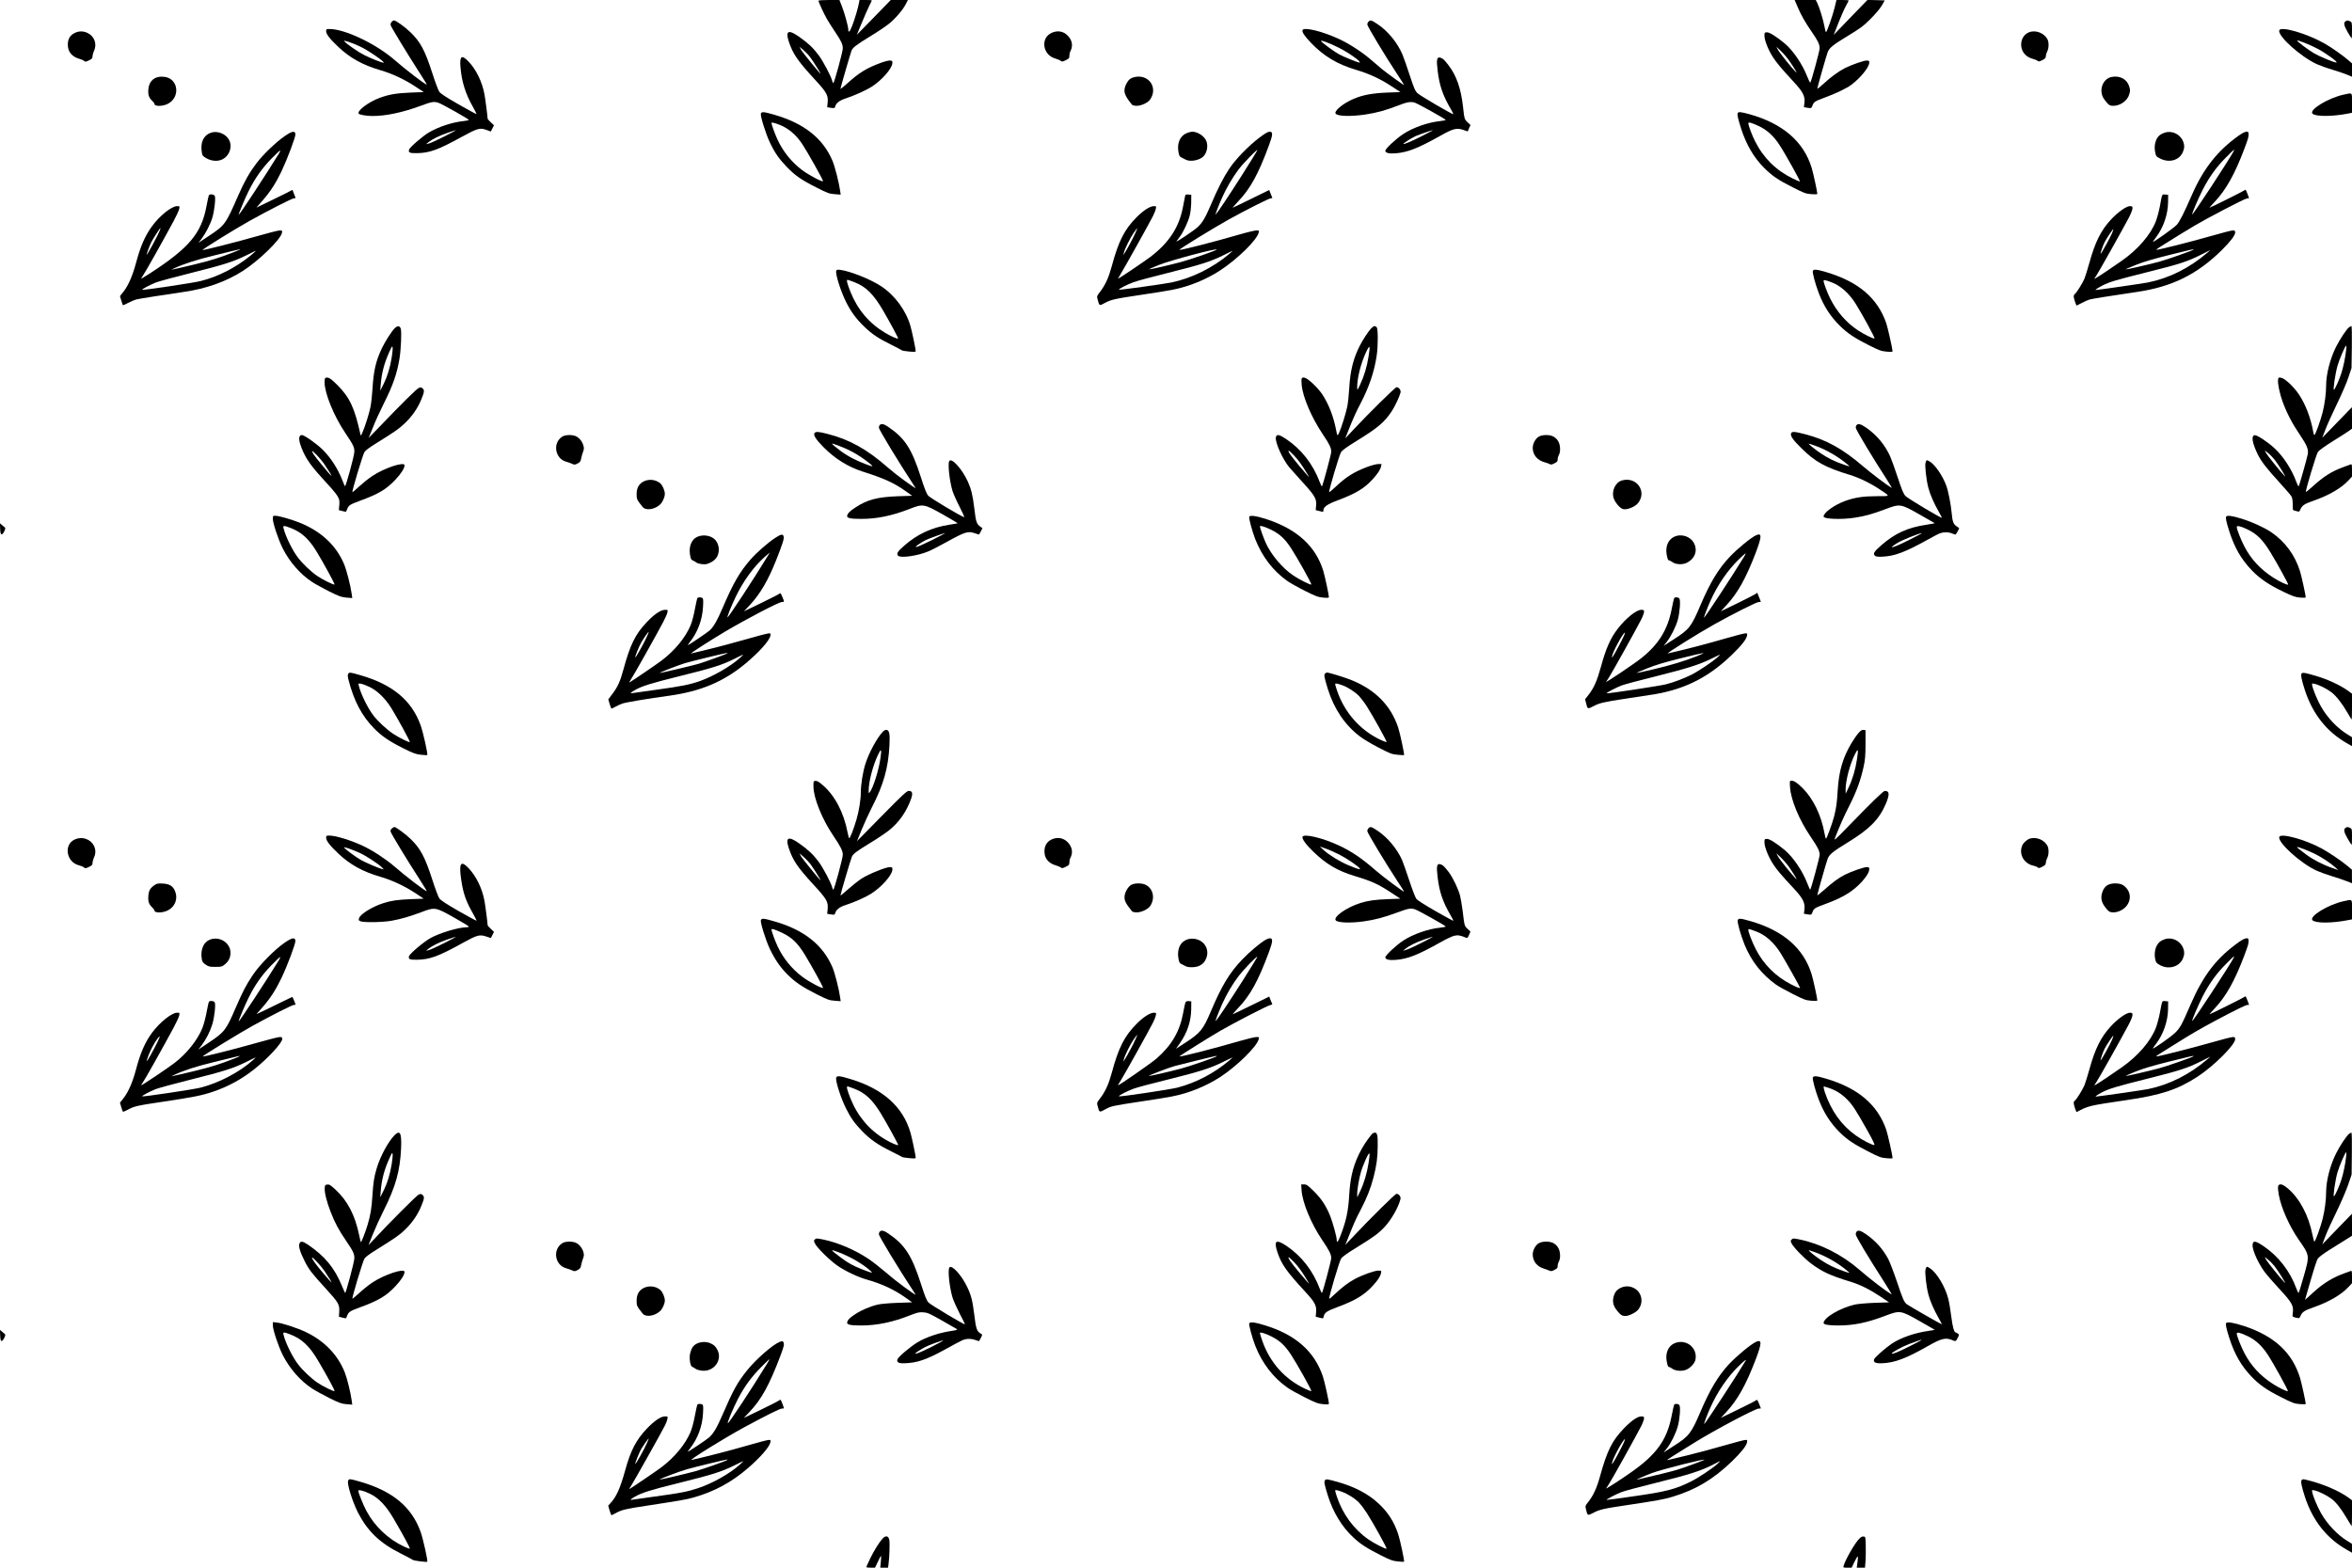 <?xml version="1.0" encoding="UTF-8" standalone="yes"?>
<svg version="1.0" xmlns="http://www.w3.org/2000/svg" width="3000" height="2000" viewBox="0 0 3000 2000" preserveAspectRatio="xMidYMid meet">
  <g transform="translate(0,2000) scale(0.1,-0.1)" fill="#000000" stroke="none">
    <path d="M10440 19990 c0 -16 70 -168 109 -235 19 -33 65 -105 102 -161 79
-116 99 -159 99 -211 0 -42 -109 -443 -121 -443 -4 0 -10 12 -14 28 -14 59
-117 253 -173 328 -73 97 -130 150 -245 232 -139 99 -181 82 -137 -55 53 -161
115 -251 346 -501 138 -150 159 -189 151 -278 l-6 -62 37 -6 c56 -9 59 -8 66
17 10 40 54 75 124 98 123 41 270 107 344 155 125 80 255 228 260 296 3 30 0
33 -28 36 -16 2 -68 -11 -115 -28 -186 -69 -280 -126 -436 -268 -46 -41 -83
-70 -83 -66 0 13 128 454 141 487 17 41 60 74 238 183 90 54 197 127 239 160
83 67 179 178 218 256 l24 48 -109 0 -109 0 -216 -222 -217 -222 60 145 c33
81 76 178 95 217 20 40 36 74 36 77 0 3 -35 5 -79 5 l-78 0 -7 -38 c-9 -57
-52 -202 -87 -293 -29 -75 -49 -94 -49 -46 0 38 -49 215 -82 298 l-31 79 -133
0 c-86 0 -134 -4 -134 -10z m-110 -715 c39 -51 143 -215 136 -215 -9 0 -235
278 -251 309 l-17 34 47 -39 c25 -22 64 -61 85 -89z"/>
    <path d="M22926 19918 c48 -113 94 -194 182 -323 80 -115 101 -159 102 -211 0
-32 -106 -423 -119 -437 -4 -4 -22 30 -40 77 -60 155 -180 332 -284 419 -107
90 -200 148 -232 145 -29 -3 -30 -5 -29 -48 1 -57 50 -180 108 -269 47 -73
112 -150 261 -311 121 -130 150 -186 141 -270 l-7 -57 38 -7 c57 -9 58 -9 72
29 16 45 33 55 155 100 136 49 280 118 341 164 113 85 221 217 227 276 3 27 0
30 -28 33 -34 3 -190 -51 -284 -98 -78 -40 -183 -116 -272 -200 -43 -39 -78
-67 -78 -60 0 15 117 426 132 464 22 56 67 93 255 207 168 102 199 125 293
219 64 64 120 131 143 170 l37 65 -110 3 -110 3 -163 -168 c-89 -92 -186 -193
-215 -223 l-53 -55 22 55 c54 142 113 280 140 326 16 28 29 54 29 58 0 3 -35
6 -78 6 l-78 0 -23 -97 c-25 -102 -99 -313 -110 -313 -4 0 -13 33 -20 73 -15
84 -65 246 -92 300 l-19 37 -135 0 -134 0 35 -82z m-97 -703 c26 -38 58 -88
71 -110 21 -37 21 -38 2 -20 -47 46 -205 243 -224 280 l-20 40 62 -60 c34 -33
83 -91 109 -130z"/>
    <path d="M4995 19720 c-11 -12 -15 -28 -12 -42 7 -26 217 -371 367 -604 55
-85 97 -154 94 -154 -20 0 -261 184 -410 314 -240 208 -633 395 -831 396 -41
0 -43 -2 -43 -29 0 -37 50 -101 157 -201 149 -141 311 -230 533 -295 152 -44
315 -120 452 -212 l103 -68 -165 -6 c-185 -8 -277 -23 -398 -68 -140 -51 -290
-164 -267 -201 9 -14 102 -30 175 -30 173 0 384 45 613 129 142 53 169 58 226
41 40 -11 391 -209 391 -220 0 -4 -28 -10 -62 -14 -147 -15 -321 -72 -446
-145 -80 -47 -247 -191 -254 -219 -11 -39 6 -47 99 -46 160 2 269 41 562 202
211 116 243 125 327 94 l55 -20 20 40 20 40 -40 37 c-23 21 -41 42 -41 47 0
23 -31 265 -41 314 -30 158 -105 312 -201 413 -89 94 -117 75 -104 -72 15
-184 65 -341 158 -504 27 -49 48 -90 46 -92 -2 -3 -105 53 -228 123 -167 96
-229 137 -247 162 -13 19 -53 125 -88 235 -96 296 -152 401 -282 526 -67 65
-184 149 -208 149 -7 0 -20 -9 -30 -20z m-407 -311 c99 -44 338 -209 304 -209
-23 0 -161 55 -243 96 -80 40 -229 143 -259 179 -15 18 89 -16 198 -66z m1077
-1151 c-88 -45 -176 -84 -195 -89 l-35 -8 30 25 c49 39 139 83 243 119 53 18
102 34 107 34 6 0 -62 -36 -150 -81z"/>
    <path d="M17456 19724 c-9 -8 -16 -25 -16 -37 0 -22 228 -401 386 -640 46 -70
84 -130 84 -132 0 -7 -210 144 -280 201 -36 30 -99 83 -140 119 -106 93 -266
198 -395 260 -211 101 -464 165 -481 121 -9 -25 26 -78 110 -165 163 -169 334
-271 573 -342 169 -50 313 -117 456 -212 l109 -72 -168 -6 c-190 -8 -309 -30
-426 -79 -138 -58 -261 -161 -230 -192 32 -32 192 -36 377 -9 146 22 262 54
413 113 121 47 166 55 218 38 45 -15 394 -210 394 -220 0 -4 -29 -10 -65 -14
-159 -16 -350 -83 -477 -166 -90 -59 -228 -188 -228 -213 0 -28 47 -40 132
-33 155 13 280 62 572 225 159 90 207 102 289 74 l58 -20 17 41 18 41 -37 35
c-40 38 -41 41 -59 205 -26 226 -82 388 -182 520 -57 74 -76 92 -109 100 -42
10 -49 -27 -32 -165 22 -189 67 -319 167 -490 20 -34 35 -64 33 -66 -8 -9
-424 235 -457 267 -30 30 -44 61 -99 229 -35 107 -76 225 -92 263 -64 151
-184 299 -317 388 -80 53 -93 57 -116 33z m-381 -332 c127 -63 293 -181 267
-190 -14 -4 -205 73 -269 109 -63 36 -202 138 -222 163 -19 23 104 -21 224
-82z m1060 -1129 c-133 -67 -235 -110 -235 -98 0 8 115 81 155 98 50 22 207
75 220 76 6 0 -57 -34 -140 -76z"/>
    <path d="M29918 19729 c-29 -16 -21 -57 28 -141 25 -43 48 -78 50 -78 2 0 4
47 4 103 0 101 -1 104 -25 115 -31 14 -35 14 -57 1z"/>
    <path d="M29073 19614 c-27 -70 275 -341 482 -434 39 -17 126 -49 195 -69 69
-21 153 -50 188 -64 l62 -26 0 85 0 85 -36 32 c-74 65 -222 170 -314 222 -224
127 -556 224 -577 169z m488 -236 c100 -52 261 -169 242 -175 -19 -7 -213 74
-290 119 -76 45 -212 148 -213 160 0 13 161 -51 261 -104z"/>
    <path d="M950 19578 c-58 -30 -85 -76 -85 -148 0 -91 53 -155 149 -181 23 -6
49 -18 58 -26 15 -14 22 -13 63 7 37 18 45 26 45 50 0 15 9 49 21 75 38 86 2
183 -83 224 -57 27 -113 27 -168 -1z"/>
    <path d="M13414 19581 c-146 -66 -116 -281 45 -327 31 -9 63 -23 72 -31 15
-12 22 -11 63 9 41 20 46 26 46 56 0 18 5 43 12 55 35 67 27 135 -25 194 -56
64 -134 80 -213 44z"/>
    <path d="M25875 19586 c-60 -27 -95 -85 -95 -157 0 -85 57 -155 146 -179 27
-7 56 -19 65 -26 13 -12 22 -10 59 9 36 18 44 27 45 52 1 17 10 45 19 62 20
39 21 115 2 151 -44 84 -157 125 -241 88z"/>
    <path d="M2027 19019 c-80 -13 -129 -72 -135 -163 -5 -69 8 -104 52 -145 14
-14 26 -30 26 -37 0 -33 103 -33 170 1 159 81 138 312 -31 343 -24 4 -61 5
-82 1z"/>
    <path d="M14483 19019 c-55 -10 -85 -31 -110 -76 -53 -98 -41 -149 67 -280 6
-7 33 -13 59 -13 58 0 142 39 170 79 103 147 -9 321 -186 290z"/>
    <path d="M26932 19018 c-117 -25 -168 -183 -92 -285 53 -73 68 -83 115 -83 90
0 182 66 204 147 13 47 13 49 1 95 -27 97 -120 148 -228 126z"/>
    <path d="M29895 18793 c-198 -42 -447 -195 -399 -243 39 -39 255 -38 452 1
l52 10 0 125 c0 142 10 132 -105 107z"/>
    <path d="M9705 18551 c-9 -29 62 -257 114 -367 65 -136 118 -212 220 -317 106
-109 185 -164 379 -261 140 -71 159 -78 229 -83 l76 -6 -7 49 c-15 106 -66
306 -96 379 -121 289 -362 481 -743 591 -136 39 -163 42 -172 15z m238 -143
c112 -43 212 -128 290 -246 66 -99 269 -462 265 -473 -5 -16 -182 77 -268 142
-134 101 -244 238 -314 391 -32 68 -76 191 -76 210 0 10 39 1 103 -24z"/>
    <path d="M22164 18555 c-8 -19 7 -79 47 -205 65 -198 161 -362 289 -490 104
-104 177 -154 365 -249 148 -75 166 -82 238 -88 52 -4 77 -3 77 5 0 25 -53
270 -72 331 -103 337 -373 568 -798 685 -109 30 -138 32 -146 11z m271 -164
c101 -47 187 -125 259 -235 66 -98 271 -465 264 -471 -2 -3 -41 13 -86 35
-217 105 -378 263 -487 480 -38 75 -85 201 -85 227 0 19 39 9 135 -36z"/>
    <path d="M2687 18306 c-94 -35 -134 -125 -112 -254 6 -37 12 -45 60 -72 64
-37 149 -42 205 -11 92 49 128 164 79 251 -43 76 -151 116 -232 86z"/>
    <path d="M3632 18264 c-111 -76 -275 -234 -361 -347 -89 -118 -155 -234 -232
-410 -160 -367 -169 -380 -375 -517 l-132 -87 39 51 c53 70 113 187 138 271
26 87 44 251 30 277 -11 20 -63 25 -75 7 -3 -6 -17 -66 -29 -133 -65 -352
-219 -536 -717 -860 -65 -42 -118 -73 -118 -70 0 3 11 20 23 37 24 32 263 458
390 694 36 67 69 138 73 158 6 35 6 35 -28 35 -68 0 -219 -120 -316 -252 -92
-125 -150 -259 -208 -475 -43 -161 -97 -285 -159 -364 l-45 -57 16 -53 c9 -30
18 -57 20 -61 3 -4 33 8 67 27 34 18 80 38 102 44 39 10 380 64 605 96 288 41
545 132 758 269 206 132 481 400 498 485 6 30 5 31 -29 31 -20 0 -154 -34
-299 -76 -227 -65 -653 -174 -683 -174 -21 0 395 258 600 373 241 134 541 287
564 287 25 0 25 -1 7 41 -7 19 -16 42 -20 53 -5 14 -9 16 -19 7 -8 -6 -111
-58 -230 -115 l-217 -105 76 87 c102 116 172 225 243 373 77 163 183 444 179
478 -5 46 -43 39 -136 -25z m-73 -221 c-156 -254 -503 -783 -514 -783 -8 0 77
204 128 306 80 160 167 284 285 406 58 59 109 108 114 108 5 0 -1 -17 -13 -37z
m-1519 -979 c-25 -65 -169 -331 -170 -313 0 13 39 117 60 159 24 48 109 180
116 180 2 0 -1 -12 -6 -26z m945 -280 c-183 -72 -295 -107 -510 -159 -121 -29
-236 -56 -255 -59 l-35 -7 35 17 c128 59 285 110 520 167 376 93 378 93 245
41z m275 12 c0 -2 -30 -28 -67 -59 -190 -153 -409 -266 -632 -322 -93 -24
-739 -120 -748 -112 -6 7 96 61 172 92 39 15 239 70 445 121 424 106 543 144
709 225 131 65 121 60 121 55z"/>
    <path d="M15145 18305 c-90 -32 -134 -126 -114 -242 9 -50 15 -61 37 -71 15
-7 38 -19 52 -27 57 -34 184 -11 232 42 45 49 60 135 34 196 -25 62 -113 118
-181 117 -11 -1 -38 -7 -60 -15z"/>
    <path d="M16060 18241 c-133 -100 -298 -270 -379 -391 -75 -112 -151 -261
-236 -462 -71 -166 -105 -225 -167 -284 -45 -43 -285 -204 -272 -182 5 7 24
33 43 58 44 58 105 187 126 270 10 38 18 107 19 165 l1 100 -37 3 c-32 3 -38
0 -42 -20 -3 -13 -16 -79 -29 -148 -49 -252 -178 -448 -413 -627 -89 -67 -414
-286 -414 -278 0 2 15 28 33 57 41 65 373 660 414 743 17 33 33 75 36 93 6 31
5 32 -26 32 -48 0 -132 -54 -217 -139 -157 -157 -233 -306 -320 -630 -37 -138
-81 -235 -144 -318 -47 -62 -47 -62 -35 -105 21 -82 21 -82 92 -43 79 43 129
54 472 105 154 23 327 50 385 62 217 42 437 132 618 251 221 146 465 386 487
480 7 26 6 27 -30 27 -21 0 -122 -24 -224 -54 -328 -95 -748 -203 -757 -193
-7 7 430 276 626 385 226 125 517 272 540 272 12 0 20 3 18 8 -1 4 -11 27 -21
52 l-18 46 -230 -113 c-127 -62 -233 -113 -236 -113 -3 0 28 35 69 79 155 162
257 347 393 714 53 143 54 177 7 177 -19 0 -61 -25 -132 -79z m-220 -478
c-177 -277 -302 -464 -332 -498 -14 -15 28 95 81 216 55 122 131 253 209 357
56 75 231 256 240 248 2 -3 -87 -148 -198 -323z m-1356 -730 c-26 -61 -104
-207 -137 -258 l-19 -30 7 30 c11 49 81 191 126 255 23 33 43 60 45 60 2 0 -8
-26 -22 -57z m1036 -217 c0 -10 -342 -129 -461 -160 -165 -44 -401 -97 -406
-93 -1 2 57 28 130 57 143 58 737 216 737 196z m161 -54 c-211 -179 -482 -313
-741 -366 -98 -20 -662 -98 -667 -92 -9 9 103 66 186 96 46 17 247 71 445 120
412 103 532 141 695 221 64 32 118 58 121 58 3 0 -15 -16 -39 -37z"/>
    <path d="M27610 18307 c-54 -19 -80 -39 -100 -77 -26 -51 -33 -112 -20 -173
10 -51 13 -54 64 -80 112 -57 237 -24 285 75 25 52 27 95 6 146 -39 92 -143
141 -235 109z"/>
    <path d="M28558 18272 c-270 -191 -452 -421 -598 -754 -105 -240 -156 -341
-195 -386 -33 -37 -305 -231 -305 -217 0 2 18 28 40 57 95 125 152 292 154
448 l1 95 -37 3 c-43 4 -39 12 -68 -148 -12 -63 -35 -149 -51 -191 -66 -172
-227 -359 -434 -505 -122 -86 -302 -206 -334 -223 -22 -12 -22 -11 7 31 30 44
331 581 416 741 25 49 46 102 46 118 0 26 -3 29 -33 29 -46 0 -154 -77 -243
-173 -128 -139 -201 -287 -274 -551 -23 -83 -51 -173 -62 -200 -25 -59 -97
-175 -121 -195 -9 -7 -17 -21 -17 -31 0 -25 32 -121 39 -118 3 2 33 17 66 34
33 17 76 36 95 42 30 10 240 43 610 98 444 65 766 224 1079 533 108 107 171
189 171 224 0 24 -4 27 -32 27 -17 0 -141 -32 -276 -71 -249 -72 -691 -183
-698 -176 -2 2 17 17 43 34 449 281 474 296 823 480 140 74 269 137 286 140
l31 5 -19 52 c-24 62 -24 62 -43 46 -15 -12 -432 -220 -442 -220 -3 0 29 36
71 81 138 147 252 350 369 660 55 145 60 164 58 207 -2 37 -47 27 -123 -26z
m-69 -204 c-57 -107 -519 -812 -527 -804 -7 8 75 199 134 316 84 163 176 292
297 412 53 54 99 98 102 98 3 0 0 -10 -6 -22z m-1550 -1044 c-30 -68 -140
-266 -145 -261 -5 5 29 105 51 148 25 49 107 171 111 166 2 -2 -6 -26 -17 -53z
m1040 -209 c-13 -12 -339 -127 -439 -154 -154 -41 -422 -102 -427 -98 -2 2 56
28 129 57 94 38 219 75 423 126 277 69 324 80 314 69z m181 -35 c-234 -201
-491 -329 -765 -384 -67 -13 -646 -97 -664 -96 -12 1 35 32 89 59 88 45 163
67 561 167 416 103 525 139 692 224 62 31 114 57 117 58 3 1 -11 -12 -30 -28z"/>
    <path d="M10666 16543 c-12 -39 58 -261 127 -398 60 -121 129 -214 227 -309
105 -101 180 -151 350 -235 68 -34 129 -66 135 -71 5 -4 47 -11 93 -15 69 -6
82 -5 82 7 0 24 -48 252 -66 315 -57 201 -198 394 -373 510 -131 88 -397 194
-522 210 -40 5 -48 3 -53 -14z m232 -143 c148 -57 244 -153 365 -360 103 -178
197 -353 192 -358 -8 -9 -88 26 -165 72 -205 122 -353 298 -443 525 -41 103
-53 151 -37 151 6 0 45 -13 88 -30z"/>
    <path d="M23123 16544 c-8 -20 31 -166 74 -279 63 -167 150 -302 268 -419 96
-95 189 -158 370 -249 136 -68 157 -76 228 -83 53 -5 77 -3 77 4 0 28 -62 304
-80 357 -111 323 -356 532 -769 654 -116 35 -159 39 -168 15z m240 -146 c113
-43 219 -137 301 -265 82 -128 256 -448 246 -451 -16 -6 -135 53 -214 105
-147 98 -267 236 -351 403 -38 75 -85 201 -85 227 0 16 28 10 103 -19z"/>
    <path d="M5035 15813 c-41 -41 -121 -166 -165 -258 -77 -163 -105 -287 -119
-519 -5 -83 -17 -187 -26 -231 -17 -84 -69 -248 -103 -325 -18 -42 -20 -43
-25 -20 -74 336 -136 469 -292 626 -68 68 -99 92 -123 96 -36 5 -42 -4 -42
-60 1 -142 120 -433 267 -650 99 -147 113 -176 113 -234 0 -49 -110 -452 -120
-441 -4 5 -19 40 -34 78 -57 146 -145 283 -250 388 -73 73 -235 187 -265 187
-37 0 -45 -43 -21 -118 47 -144 112 -247 261 -411 243 -266 245 -270 236 -372
l-5 -57 45 -12 c25 -6 46 -10 47 -8 2 2 8 17 15 35 19 47 35 57 159 103 242
89 338 146 455 270 73 77 117 147 117 184 0 51 -260 -35 -412 -137 -46 -30
-120 -90 -166 -132 -46 -43 -85 -76 -87 -73 -9 8 132 476 153 510 14 22 63 59
149 112 246 153 292 185 367 257 90 85 160 186 205 292 44 106 47 128 22 151
-17 16 -25 17 -49 7 -28 -12 -212 -193 -502 -496 -79 -82 -141 -145 -138 -140
4 6 29 68 57 138 27 70 87 200 131 288 121 240 174 391 206 588 18 110 28 337
16 376 -11 40 -41 43 -77 8z m-38 -369 c-22 -136 -54 -240 -102 -339 l-45 -90
6 75 c11 148 45 278 112 425 33 72 37 77 40 49 2 -17 -3 -71 -11 -120z m-858
-1369 c61 -90 94 -145 88 -145 -8 0 -190 219 -221 265 -14 21 -26 43 -26 49 0
20 112 -99 159 -169z"/>
    <path d="M17487 15808 c-38 -41 -105 -144 -146 -225 -81 -162 -118 -313 -131
-531 -5 -87 -16 -193 -25 -237 -18 -88 -75 -271 -105 -337 -21 -46 -22 -45
-40 47 -32 165 -95 325 -175 445 -58 87 -185 206 -227 212 -38 6 -42 -5 -35
-92 13 -153 126 -417 269 -630 88 -131 108 -172 108 -225 0 -29 -104 -416
-118 -439 -3 -5 -15 18 -27 50 -88 234 -233 420 -429 552 -89 60 -122 66 -132
25 -15 -58 85 -282 171 -385 15 -18 90 -102 167 -187 161 -176 183 -215 175
-302 l-5 -57 43 -11 c56 -14 55 -14 55 9 0 42 51 78 180 126 230 86 342 153
446 267 65 71 101 125 109 165 l7 32 -42 0 c-22 0 -85 -16 -138 -36 -169 -63
-273 -128 -409 -257 -40 -38 -76 -68 -79 -65 -9 10 128 473 151 509 18 27 71
65 207 149 266 164 350 236 442 377 43 67 96 181 110 235 7 31 -21 68 -51 68
-17 0 -356 -334 -557 -549 l-97 -104 19 49 c11 27 38 95 61 152 22 56 71 162
110 235 114 217 181 416 211 621 18 119 18 339 1 359 -20 25 -39 21 -74 -15z
m-31 -356 c-20 -129 -57 -252 -105 -353 -37 -80 -39 -82 -40 -47 -3 115 46
312 112 452 49 106 57 95 33 -52z m-949 -1265 c54 -56 105 -127 173 -242 30
-52 24 -45 -109 113 -107 128 -151 192 -133 192 5 0 36 -28 69 -63z"/>
    <path d="M29962 15824 c-31 -22 -117 -152 -168 -254 -74 -150 -124 -346 -124
-489 0 -100 -18 -235 -45 -343 -27 -106 -93 -288 -105 -288 -4 0 -11 17 -14
38 -31 177 -98 352 -181 477 -67 101 -180 207 -230 216 -31 5 -34 4 -38 -25
-7 -48 21 -180 59 -284 53 -143 121 -274 218 -417 92 -137 112 -185 102 -249
-9 -50 -107 -398 -116 -409 -4 -4 -17 20 -30 55 -56 156 -166 326 -277 428
-88 82 -225 172 -254 168 -48 -6 -32 -102 43 -253 42 -85 115 -177 272 -349
75 -82 145 -163 154 -180 11 -21 16 -53 16 -103 -1 -69 0 -72 25 -78 14 -3 34
-8 43 -11 12 -4 21 4 31 29 20 48 53 70 159 106 203 71 362 163 456 265 l42
46 0 81 c0 73 -2 80 -17 74 -10 -4 -49 -18 -88 -32 -153 -56 -256 -120 -400
-252 -43 -39 -80 -69 -83 -66 -9 9 132 478 153 509 13 19 87 73 198 142 98 61
191 120 207 133 l30 22 0 137 -1 137 -189 -195 -189 -195 40 105 c22 58 89
206 149 330 60 124 126 277 146 340 l38 115 4 268 c2 147 0 267 -5 267 -5 0
-19 -7 -31 -16z m-37 -291 c-11 -98 -35 -214 -62 -298 -24 -75 -75 -191 -92
-207 -17 -18 15 206 45 308 24 83 97 254 109 254 4 0 4 -26 0 -57z m-911
-1399 c48 -62 157 -238 129 -209 -52 52 -222 264 -238 294 l-17 35 42 -34 c24
-19 61 -57 84 -86z"/>
    <path d="M11222 14578 c-7 -7 -12 -22 -12 -33 0 -26 252 -440 455 -750 24 -35
26 -36 -125 71 -63 45 -160 121 -215 169 -265 233 -489 358 -772 430 -113 29
-146 31 -163 11 -20 -25 17 -83 115 -182 146 -147 312 -250 495 -309 278 -88
404 -146 555 -253 l80 -57 -185 -6 c-257 -9 -391 -45 -537 -142 -76 -50 -97
-71 -107 -103 -10 -33 36 -44 178 -44 200 0 390 39 615 126 175 69 185 67 430
-71 106 -60 190 -110 185 -112 -5 -1 -54 -9 -109 -18 -222 -35 -403 -119 -569
-264 -88 -77 -106 -106 -80 -131 33 -33 250 -1 386 56 35 14 133 65 217 111
257 142 287 151 381 118 23 -8 44 -15 46 -15 2 0 13 18 25 41 l20 41 -20 14
c-56 40 -62 57 -85 249 -19 159 -39 238 -81 331 -74 162 -207 309 -237 262
-21 -34 3 -255 42 -383 12 -38 53 -130 91 -203 38 -74 64 -132 57 -130 -41 10
-431 244 -457 273 -23 26 -46 83 -95 237 -117 363 -203 497 -415 641 -55 38
-88 46 -109 25z m-531 -262 c100 -38 157 -65 238 -113 77 -46 205 -142 198
-150 -8 -7 -151 48 -242 94 -49 24 -121 69 -160 98 -140 108 -142 112 -34 71z
m1193 -1208 c-99 -49 -189 -89 -199 -87 -17 4 41 45 125 90 31 16 231 88 245
88 6 0 -71 -41 -171 -91z"/>
    <path d="M23682 14578 c-7 -7 -12 -22 -12 -35 0 -22 226 -399 394 -656 42 -66
71 -115 64 -111 -61 35 -260 186 -363 274 -262 225 -469 340 -743 411 -135 35
-168 37 -177 9 -10 -32 23 -80 129 -185 178 -177 306 -248 623 -344 120 -37
264 -107 383 -187 134 -89 136 -84 -37 -84 -175 0 -284 -16 -408 -61 -137 -50
-275 -149 -275 -198 0 -33 224 -42 395 -16 132 20 233 48 390 108 191 72 197
71 440 -67 105 -59 191 -109 193 -111 1 -1 -46 -10 -104 -19 -245 -37 -404
-110 -581 -265 -89 -78 -105 -104 -79 -130 13 -12 33 -15 91 -13 160 6 293 56
590 221 66 37 135 73 154 79 47 16 105 15 148 -3 19 -8 39 -15 44 -15 9 0 53
80 47 84 -2 1 -17 12 -35 24 -37 26 -49 59 -58 157 -11 120 -44 292 -71 362
-47 128 -150 275 -215 308 -37 19 -35 20 -48 -16 -12 -34 8 -217 35 -321 20
-80 73 -202 129 -299 25 -44 45 -82 43 -84 -9 -8 -436 247 -463 277 -26 27
-47 78 -100 239 -37 112 -80 232 -96 267 -64 143 -169 270 -300 362 -73 50
-105 60 -127 38z m-530 -264 c142 -51 296 -140 413 -239 37 -31 35 -31 -51 -1
-110 37 -200 82 -288 141 -81 55 -167 125 -154 125 4 0 40 -12 80 -26z m1208
-1198 c-146 -74 -230 -108 -230 -93 0 3 30 24 68 48 56 36 284 128 317 128 6
0 -64 -37 -155 -83z"/>
    <path d="M7174 14431 c-129 -79 -97 -283 50 -322 23 -6 55 -18 73 -26 30 -14
35 -14 70 4 31 16 39 27 45 59 3 21 14 59 23 84 15 38 16 52 6 87 -14 52 -55
101 -98 119 -47 20 -132 18 -169 -5z"/>
    <path d="M19630 14431 c-43 -23 -80 -90 -80 -145 1 -91 60 -160 159 -186 24
-6 51 -16 60 -22 13 -8 27 -5 58 11 34 17 42 26 41 49 -1 15 7 43 17 61 12 25
16 50 13 92 -5 67 -37 117 -91 143 -47 22 -133 21 -177 -3z"/>
    <path d="M8210 13858 c-61 -31 -90 -83 -90 -164 0 -63 4 -70 77 -162 39 -49
153 -33 222 31 32 30 61 94 61 137 0 41 -29 108 -56 132 -57 50 -145 61 -214
26z"/>
    <path d="M20686 13870 c-83 -25 -134 -138 -103 -227 21 -60 84 -132 124 -139
50 -9 147 30 184 75 123 149 -17 347 -205 291z"/>
    <path d="M3480 13380 c0 -54 71 -266 126 -376 86 -171 224 -330 374 -428 36
-24 133 -77 215 -119 133 -66 158 -75 224 -81 l74 -6 -7 52 c-14 105 -65 305
-99 385 -100 236 -293 416 -563 524 -104 42 -268 89 -310 89 -33 0 -34 -1 -34
-40z m225 -115 c135 -50 232 -137 328 -293 86 -139 240 -422 234 -429 -9 -8
-147 59 -219 108 -77 52 -185 154 -245 232 -72 93 -162 276 -187 380 -8 34 3
35 89 2z"/>
    <path d="M15934 13407 c-7 -19 38 -185 77 -286 89 -224 227 -404 409 -533 36
-25 137 -82 225 -126 142 -71 168 -80 233 -86 59 -5 72 -4 72 8 0 29 -52 270
-72 335 -96 310 -330 526 -710 653 -140 46 -224 59 -234 35z m281 -166 c107
-53 172 -113 249 -229 79 -120 270 -461 262 -469 -9 -9 -151 62 -228 114 -141
94 -286 267 -354 419 -28 63 -74 191 -74 207 0 17 62 -2 145 -42z"/>
    <path d="M28395 13409 c-10 -15 2 -69 42 -194 66 -205 151 -352 287 -493 99
-103 216 -183 400 -271 120 -58 152 -69 214 -75 43 -3 72 -2 72 3 0 25 -54
271 -72 330 -64 208 -191 381 -369 502 -91 61 -249 133 -382 173 -120 37 -181
44 -192 25z m265 -160 c126 -59 200 -132 302 -299 78 -127 229 -402 224 -408
-10 -9 -112 38 -187 87 -167 107 -285 234 -371 398 -46 88 -98 221 -98 250 0
21 46 12 130 -28z"/>
    <path d="M2 13255 c2 -53 7 -70 18 -73 18 -3 58 76 44 87 -5 3 -22 17 -37 31
l-28 24 3 -69z"/>
    <path d="M9894 13142 c-97 -63 -238 -186 -320 -279 -140 -161 -222 -303 -358
-621 -67 -157 -113 -237 -163 -284 -27 -25 -268 -188 -278 -188 -3 0 8 17 24
38 99 124 160 286 168 450 5 83 3 106 -8 113 -20 12 -56 11 -65 -2 -3 -6 -17
-70 -31 -142 -13 -73 -37 -162 -54 -204 -67 -159 -204 -325 -374 -453 -73 -54
-346 -240 -404 -275 -8 -4 0 12 16 36 31 44 316 552 410 729 28 52 53 110 56
128 6 32 6 32 -32 32 -52 0 -137 -57 -230 -156 -148 -155 -214 -290 -301 -612
-38 -142 -73 -219 -139 -305 l-52 -69 17 -59 c9 -32 20 -59 24 -59 4 0 27 11
52 25 24 13 64 32 89 40 41 15 328 63 599 100 400 56 691 179 967 408 173 144
307 293 319 355 6 30 4 32 -20 32 -15 0 -154 -36 -309 -81 -155 -44 -367 -101
-472 -125 -104 -25 -199 -48 -210 -51 -24 -6 243 166 428 276 273 162 692 381
730 381 33 0 33 1 5 67 -19 47 -23 51 -37 39 -9 -8 -114 -62 -234 -120 l-218
-105 77 82 c130 140 231 312 334 571 80 202 103 273 96 301 -9 35 -32 32 -102
-13z m-113 -254 c-169 -277 -480 -750 -500 -763 -14 -8 43 136 104 263 94 196
225 377 363 502 37 33 68 60 69 60 2 0 -14 -28 -36 -62z m-1532 -1014 c-35
-80 -140 -266 -146 -261 -6 7 45 136 77 191 32 56 87 136 95 136 2 0 -9 -30
-26 -66z m1030 -208 c-9 -10 -300 -115 -373 -136 -101 -28 -490 -120 -493
-116 -5 5 250 104 325 126 86 25 510 129 531 129 8 1 12 -1 10 -3z m156 -62
c-118 -106 -337 -232 -505 -292 -131 -46 -240 -68 -555 -111 -159 -23 -300
-42 -312 -44 -31 -5 -21 6 30 36 88 52 205 89 564 178 428 106 544 142 702
220 64 32 118 58 121 58 3 0 -17 -20 -45 -45z"/>
    <path d="M22400 13172 c-66 -30 -239 -172 -340 -279 -145 -155 -246 -323 -371
-615 -117 -276 -142 -307 -341 -435 l-128 -82 38 48 c54 68 117 194 142 281
26 96 38 253 20 275 -15 18 -56 20 -66 4 -4 -6 -19 -74 -34 -151 -51 -254
-165 -438 -379 -610 -89 -72 -467 -326 -455 -306 4 7 17 27 29 43 26 35 367
648 419 752 20 40 36 84 36 98 0 22 -4 25 -36 25 -62 0 -198 -109 -299 -241
-94 -121 -151 -251 -216 -489 -48 -173 -87 -263 -152 -348 l-49 -63 12 -47
c18 -79 21 -80 87 -45 82 44 137 57 408 98 392 58 436 65 538 91 313 77 571
223 823 466 124 119 188 200 197 246 6 30 5 32 -21 32 -15 0 -128 -29 -252
-65 -210 -61 -481 -133 -645 -170 -38 -8 -79 -18 -90 -21 -41 -11 380 253 595
373 234 131 537 283 563 283 15 0 27 1 27 3 0 1 -10 27 -23 58 l-23 57 -24
-17 c-14 -10 -119 -63 -233 -119 l-208 -101 71 77 c145 156 250 345 375 671
78 207 80 256 5 223z m-151 -269 c-158 -258 -503 -783 -514 -783 -6 0 41 123
82 215 90 201 220 391 361 528 44 42 83 77 87 77 3 0 -4 -17 -16 -37z m-1534
-1010 c-21 -50 -122 -241 -142 -267 -15 -20 -15 -20 -9 9 15 65 141 295 162
295 2 0 -3 -17 -11 -37z m930 -264 c-156 -62 -332 -115 -560 -169 -115 -27
-211 -48 -212 -46 -2 2 61 29 139 60 104 42 217 76 418 126 151 38 284 69 295
69 11 0 -25 -18 -80 -40z m255 -20 c-62 -55 -238 -173 -324 -216 -97 -49 -225
-97 -326 -123 -77 -20 -750 -122 -758 -115 -7 6 126 75 191 100 38 14 231 66
430 115 407 102 559 150 715 226 59 29 109 53 112 53 3 0 -15 -18 -40 -40z"/>
    <path d="M8893 13151 c-74 -34 -110 -125 -91 -232 9 -51 14 -62 37 -70 14 -6
33 -17 42 -25 10 -9 42 -18 73 -21 47 -5 63 -2 108 20 67 33 100 80 106 151 4
56 -17 114 -55 148 -53 49 -149 61 -220 29z"/>
    <path d="M21354 13152 c-77 -36 -114 -126 -95 -229 12 -60 17 -73 33 -73 5 0
23 -9 39 -21 47 -33 133 -36 188 -7 99 51 136 150 91 243 -44 91 -162 131
-256 87z"/>
    <path d="M4441 11401 c-8 -13 -6 -36 5 -77 68 -266 171 -461 329 -620 96 -97
193 -163 370 -251 130 -65 160 -75 225 -82 41 -5 77 -6 80 -4 10 8 -53 292
-85 380 -114 318 -358 521 -768 639 -138 40 -143 40 -156 15z m275 -166 c99
-48 200 -147 276 -270 85 -138 241 -425 235 -431 -8 -9 -134 53 -210 103 -86
57 -193 157 -254 235 -73 95 -162 277 -187 382 -7 28 -7 29 29 23 19 -3 70
-22 111 -42z"/>
    <path d="M16900 11405 c-14 -17 -9 -44 35 -190 80 -258 217 -462 409 -609 40
-32 147 -95 237 -142 152 -79 170 -86 244 -93 44 -4 82 -6 84 -5 7 6 -51 279
-75 352 -93 280 -289 480 -592 604 -89 36 -289 98 -318 98 -6 0 -17 -7 -24
-15z m216 -145 c72 -25 166 -85 221 -142 22 -24 66 -81 96 -128 77 -120 260
-450 253 -457 -3 -3 -39 11 -81 30 -262 125 -461 354 -554 636 -12 35 -21 68
-21 73 0 13 22 10 86 -12z"/>
    <path d="M29360 11411 c-18 -12 -5 -82 41 -222 99 -300 278 -525 534 -671 l65
-37 0 57 0 57 -52 32 c-133 80 -261 214 -344 360 -45 80 -100 210 -111 265 -6
31 -6 31 28 24 52 -10 157 -62 216 -107 60 -45 139 -146 208 -266 26 -46 49
-83 51 -83 2 0 4 74 4 165 l0 165 -47 35 c-101 73 -263 149 -423 195 -128 37
-152 42 -170 31z"/>
    <path d="M11259 10663 c-74 -79 -173 -262 -219 -403 -33 -101 -60 -265 -60
-366 0 -92 -23 -239 -55 -347 -35 -122 -86 -251 -94 -240 -4 4 -13 37 -20 73
-48 254 -163 472 -317 604 -50 43 -73 56 -93 54 -26 -3 -26 -4 -25 -78 2 -144
112 -414 251 -619 94 -138 123 -197 123 -245 0 -44 -109 -446 -121 -446 -4 0
-10 12 -14 28 -14 59 -117 253 -173 328 -73 97 -130 150 -245 232 -139 99
-182 82 -137 -55 54 -162 108 -242 320 -473 165 -180 185 -214 177 -306 l-6
-62 37 -6 c56 -9 59 -8 66 17 10 40 54 75 124 98 126 42 256 99 331 146 130
81 268 235 273 305 3 30 1 33 -28 36 -45 4 -275 -88 -365 -147 -41 -27 -119
-89 -172 -136 -53 -48 -97 -83 -97 -79 0 17 134 471 146 495 20 39 54 65 233
175 90 54 198 127 242 162 126 101 219 233 279 398 26 74 18 104 -29 104 -25
0 -76 -48 -345 -321 l-315 -320 59 145 c33 80 91 207 129 282 150 291 211 503
226 794 8 143 -1 194 -36 198 -16 2 -33 -6 -50 -25z m-29 -337 c-21 -151 -92
-375 -135 -432 -13 -18 -14 -16 -15 16 -1 112 52 318 117 456 43 92 51 82 33
-40z m-896 -1346 c37 -48 139 -210 132 -210 -9 0 -235 279 -251 309 l-17 34
51 -44 c27 -24 66 -64 85 -89z"/>
    <path d="M23704 10647 c-22 -25 -61 -82 -88 -127 -112 -188 -161 -358 -176
-605 -10 -162 -17 -214 -45 -328 -19 -78 -95 -287 -104 -287 -4 0 -13 33 -20
73 -41 228 -146 442 -279 573 -67 67 -108 94 -141 94 -24 0 -24 -1 -19 -82 11
-164 116 -417 265 -636 90 -132 112 -176 113 -227 0 -32 -111 -445 -121 -445
-3 0 -20 38 -38 84 -60 155 -180 332 -284 419 -107 90 -200 148 -232 145 -29
-3 -30 -5 -29 -48 1 -58 50 -181 110 -273 46 -72 101 -137 268 -316 112 -121
141 -179 132 -261 l-7 -57 38 -7 c57 -9 58 -9 72 29 16 45 31 54 171 105 221
81 350 161 462 286 58 65 86 112 90 149 3 27 0 30 -28 33 -31 3 -199 -55 -284
-98 -76 -39 -161 -101 -257 -188 -51 -45 -93 -78 -93 -72 0 15 117 427 132
464 22 56 67 93 254 207 278 170 401 293 486 490 53 124 50 169 -11 169 -19 0
-164 -141 -454 -440 -197 -202 -198 -203 -177 -149 66 167 108 261 183 409 89
176 141 320 178 490 19 87 23 136 24 285 l0 180 -26 3 c-21 2 -35 -7 -65 -41z
m-18 -333 c-19 -129 -58 -259 -106 -359 l-38 -80 -1 46 c-2 114 55 334 121
461 39 77 44 63 24 -68z m-857 -1389 c26 -38 58 -88 71 -110 21 -37 21 -38 2
-20 -47 46 -205 243 -224 280 l-20 40 62 -60 c34 -33 83 -91 109 -130z"/>
    <path d="M5000 9432 c-17 -14 -21 -25 -17 -43 7 -27 210 -362 366 -603 55 -86
98 -156 95 -156 -20 0 -275 195 -419 321 -101 87 -274 201 -395 257 -155 73
-348 132 -429 132 -39 0 -41 -2 -41 -29 0 -37 50 -101 158 -203 149 -140 311
-229 532 -293 152 -44 313 -120 451 -211 l103 -69 -160 -6 c-171 -7 -252 -18
-354 -51 -139 -44 -291 -138 -309 -189 -9 -27 -8 -31 17 -42 40 -18 287 -14
399 7 118 21 236 56 377 109 174 66 180 65 414 -67 106 -59 192 -112 192 -117
0 -5 -14 -9 -31 -9 -101 0 -345 -74 -459 -138 -90 -51 -264 -199 -273 -231
-10 -38 7 -46 100 -45 164 2 274 42 592 218 177 98 210 107 294 78 l58 -19 20
39 20 40 -40 37 c-23 21 -41 42 -41 47 0 23 -31 265 -41 314 -30 158 -105 312
-201 413 -103 109 -128 66 -93 -161 24 -160 60 -263 147 -415 28 -49 48 -90
46 -93 -3 -2 -105 53 -228 123 -168 97 -228 137 -247 163 -13 19 -53 125 -88
235 -96 296 -152 401 -282 526 -61 59 -184 149 -203 149 -4 0 -18 -8 -30 -18z
m-412 -313 c78 -35 246 -145 282 -184 l25 -27 -25 6 c-51 14 -206 81 -265 114
-62 34 -193 131 -216 158 -14 17 88 -17 199 -67z m1077 -1151 c-88 -45 -176
-84 -195 -89 l-35 -8 30 25 c49 39 139 83 243 119 53 18 102 34 107 34 6 0
-62 -36 -150 -81z"/>
    <path d="M17456 9434 c-9 -8 -16 -25 -16 -37 0 -22 229 -401 386 -641 47 -70
84 -129 82 -131 -7 -5 -270 191 -357 267 -178 156 -313 248 -476 323 -203 95
-445 152 -461 110 -10 -26 41 -97 138 -191 162 -157 309 -244 524 -309 220
-66 306 -105 478 -219 l108 -71 -158 -6 c-170 -7 -251 -18 -354 -50 -178 -56
-352 -181 -311 -222 29 -29 185 -35 353 -12 144 20 258 50 431 114 144 53 172
58 228 39 44 -15 389 -208 389 -218 0 -4 -29 -10 -65 -14 -159 -16 -350 -83
-477 -166 -90 -59 -228 -188 -228 -213 0 -28 47 -40 132 -33 157 13 277 60
572 225 70 40 149 77 175 83 48 11 79 5 153 -26 13 -6 21 2 35 35 l19 44 -37
35 c-40 38 -39 32 -63 230 -9 69 -23 154 -32 190 -22 88 -91 232 -146 305 -57
74 -76 92 -109 100 -42 10 -49 -27 -32 -165 22 -189 67 -319 167 -490 20 -34
35 -64 33 -67 -2 -2 -104 53 -226 123 -143 82 -231 138 -246 158 -13 17 -53
122 -90 234 -36 111 -78 228 -91 259 -64 144 -185 289 -312 374 -80 53 -93 57
-116 33z m-372 -337 c93 -47 245 -150 261 -178 12 -18 -33 -5 -151 45 -109 46
-243 129 -314 194 l-45 42 75 -26 c41 -14 119 -49 174 -77z m1051 -1124 c-82
-42 -170 -82 -195 -89 l-45 -14 30 25 c48 39 138 84 243 120 53 18 102 34 107
34 6 0 -57 -34 -140 -76z"/>
    <path d="M29918 9439 c-29 -16 -21 -57 28 -141 25 -43 48 -78 50 -78 2 0 4 47
4 103 0 101 -1 104 -25 115 -31 14 -35 14 -57 1z"/>
    <path d="M29073 9324 c-26 -69 274 -341 479 -433 37 -17 118 -46 182 -66 64
-19 150 -48 191 -64 l75 -29 -1 87 0 86 -62 52 c-81 67 -233 169 -327 220
-209 113 -517 197 -537 147z m459 -220 c85 -43 196 -116 253 -168 l40 -36 -75
26 c-122 42 -251 109 -340 176 -103 78 -110 84 -110 91 0 10 150 -48 232 -89z"/>
    <path d="M953 9290 c-144 -65 -107 -289 53 -329 27 -7 57 -19 66 -28 15 -14
21 -13 63 7 37 18 45 26 45 50 0 15 9 49 21 75 66 150 -94 295 -248 225z"/>
    <path d="M13414 9291 c-70 -32 -102 -100 -89 -188 9 -64 60 -118 133 -140 32
-9 64 -23 73 -30 14 -12 23 -11 63 9 41 20 46 26 46 56 0 18 5 43 12 55 36 68
26 137 -29 198 -54 59 -133 75 -209 40z"/>
    <path d="M25895 9303 c-35 -9 -87 -54 -101 -89 -47 -113 21 -233 146 -259 19
-4 42 -13 51 -21 13 -12 22 -11 59 9 36 18 44 27 45 52 1 17 10 45 19 62 20
39 21 115 2 151 -40 76 -133 116 -221 95z"/>
    <path d="M1971 8708 c-56 -38 -75 -71 -79 -142 -5 -69 8 -104 52 -145 14 -14
26 -30 26 -37 0 -33 103 -33 170 1 92 46 131 147 95 240 -26 70 -72 99 -159
103 -61 3 -76 1 -105 -20z"/>
    <path d="M14432 8713 c-36 -18 -76 -79 -86 -132 -11 -62 7 -102 94 -208 6 -7
33 -13 59 -13 58 0 142 39 170 79 66 95 43 218 -50 270 -46 26 -139 28 -187 4z"/>
    <path d="M26892 8713 c-41 -20 -66 -55 -82 -112 -20 -76 3 -139 79 -218 45
-47 167 -19 228 51 77 87 61 208 -36 273 -42 28 -138 31 -189 6z"/>
    <path d="M29895 8503 c-198 -42 -447 -195 -399 -243 40 -40 249 -39 452 1 l52
10 0 125 c0 142 10 132 -105 107z"/>
    <path d="M9705 8261 c-9 -29 62 -257 115 -368 62 -131 135 -237 226 -327 95
-95 188 -158 372 -251 140 -70 159 -77 229 -82 l76 -6 -7 49 c-15 106 -66 306
-96 379 -121 288 -363 482 -741 590 -138 40 -165 43 -174 16z m280 -166 c122
-60 193 -130 287 -285 80 -131 229 -402 226 -412 -6 -16 -181 77 -265 141
-137 103 -246 239 -317 393 -32 68 -76 191 -76 210 0 15 53 -2 145 -47z"/>
    <path d="M22165 8260 c-8 -26 37 -187 86 -309 88 -215 219 -381 406 -515 28
-20 123 -73 210 -117 145 -73 164 -80 236 -86 52 -4 77 -3 77 5 0 25 -53 270
-72 331 -102 333 -363 560 -782 680 -129 37 -152 38 -161 11z m231 -142 c122
-44 232 -142 318 -281 59 -95 246 -429 246 -439 0 -10 -41 6 -115 44 -197 101
-349 253 -450 449 -45 87 -95 217 -95 246 0 16 8 14 96 -19z"/>
    <path d="M2701 8020 c-98 -24 -149 -126 -127 -257 6 -32 15 -46 49 -69 38 -26
50 -29 124 -29 76 0 84 2 120 31 50 40 73 87 73 149 0 117 -119 204 -239 175z"/>
    <path d="M3630 7973 c-126 -86 -321 -284 -409 -417 -84 -126 -123 -203 -215
-413 -123 -286 -141 -309 -344 -445 l-132 -88 44 57 c55 73 108 178 135 268
26 87 44 251 30 277 -11 20 -63 25 -75 7 -3 -6 -17 -66 -29 -133 -12 -66 -36
-155 -52 -197 -60 -154 -202 -333 -360 -452 -89 -68 -416 -287 -421 -282 -2 2
7 19 21 37 24 32 260 453 390 695 36 67 69 138 73 158 6 35 6 35 -28 35 -68 0
-219 -122 -317 -253 -91 -123 -150 -258 -207 -474 -43 -161 -97 -285 -159
-364 l-45 -57 16 -53 c9 -30 18 -57 21 -61 2 -4 27 5 56 21 84 47 125 57 452
105 397 60 494 79 638 127 194 65 369 160 531 289 175 139 356 335 356 386 0
21 -5 24 -33 24 -18 0 -165 -38 -327 -84 -275 -78 -648 -171 -655 -164 -7 6
482 306 635 390 261 143 508 268 530 268 11 0 20 1 20 3 0 7 -37 98 -41 99 -2
0 -51 -23 -109 -52 -58 -29 -160 -79 -227 -111 l-122 -57 76 86 c99 113 171
224 243 375 77 161 182 442 178 476 -5 46 -43 39 -138 -26z m-71 -220 c-156
-254 -503 -783 -514 -783 -8 0 77 204 128 306 80 160 167 284 285 406 58 59
109 108 114 108 5 0 -1 -17 -13 -37z m-1554 -1054 c-47 -97 -128 -240 -132
-236 -7 7 39 124 73 185 38 71 84 135 91 128 2 -2 -12 -37 -32 -77z m980 -205
c-183 -72 -295 -107 -510 -159 -121 -29 -236 -56 -255 -59 l-35 -7 35 17 c125
58 284 110 500 162 135 33 263 65 285 70 76 19 70 11 -20 -24z m240 -20 c-171
-153 -433 -290 -664 -349 -93 -24 -739 -120 -748 -112 -6 7 95 61 172 92 39
15 239 70 445 121 424 106 543 144 709 225 64 32 118 58 121 58 3 0 -13 -16
-35 -35z"/>
    <path d="M15165 8021 c-105 -26 -156 -121 -134 -248 9 -50 15 -61 37 -71 15
-7 38 -19 52 -27 36 -21 133 -19 178 4 46 23 67 46 87 94 47 114 -24 233 -150
250 -22 3 -53 2 -70 -2z"/>
    <path d="M16140 8009 c-76 -46 -200 -151 -296 -251 -160 -167 -260 -331 -399
-660 -100 -235 -133 -275 -328 -402 l-118 -76 46 64 c97 137 147 283 149 441
l1 100 -31 3 c-17 2 -35 -3 -40 -10 -6 -7 -20 -69 -32 -137 -43 -239 -147
-417 -342 -587 -70 -60 -490 -352 -490 -339 0 3 15 29 34 58 38 59 368 651
413 742 17 33 33 75 36 93 6 31 5 32 -26 32 -48 0 -132 -54 -217 -139 -157
-157 -233 -306 -320 -630 -37 -138 -81 -235 -144 -318 -47 -62 -47 -62 -35
-105 21 -82 21 -82 92 -43 82 45 94 47 442 100 165 24 350 54 410 66 219 42
438 131 624 252 213 140 464 387 486 480 7 26 6 27 -30 27 -21 0 -121 -25
-224 -54 -314 -92 -748 -203 -757 -193 -4 4 398 256 531 332 177 102 589 314
623 321 18 4 31 9 30 13 -2 3 -11 26 -21 51 l-18 46 -230 -113 c-127 -62 -233
-113 -236 -113 -3 0 28 35 69 79 155 162 257 347 393 714 51 138 53 177 12
177 -12 0 -38 -10 -57 -21z m-290 -521 c-169 -265 -313 -481 -342 -513 -14
-15 27 94 81 216 56 125 132 255 212 360 59 77 229 253 237 244 2 -2 -82 -140
-188 -307z m-1366 -745 c-26 -61 -104 -207 -137 -258 l-19 -30 7 30 c11 49 81
191 126 255 23 33 43 60 45 60 2 0 -8 -26 -22 -57z m1036 -217 c0 -10 -342
-129 -461 -160 -166 -44 -401 -97 -406 -93 -6 6 249 104 328 126 75 21 517
129 532 130 4 1 7 -1 7 -3z m161 -54 c-194 -164 -420 -283 -661 -347 -94 -24
-738 -121 -747 -111 -9 9 101 65 187 97 47 17 240 69 430 115 403 100 544 144
706 224 66 32 121 59 124 59 3 0 -15 -16 -39 -37z"/>
    <path d="M27610 8017 c-49 -17 -75 -37 -98 -77 -26 -47 -35 -115 -22 -176 10
-45 15 -51 60 -76 107 -60 240 -25 289 74 25 52 27 95 6 146 -39 93 -143 141
-235 109z"/>
    <path d="M28558 7982 c-285 -202 -454 -421 -618 -800 -113 -260 -129 -291
-195 -357 -50 -50 -285 -215 -285 -200 0 3 18 28 40 57 95 125 152 292 154
448 l1 95 -37 3 c-42 4 -38 13 -68 -148 -12 -63 -35 -149 -51 -191 -66 -172
-227 -359 -434 -505 -122 -86 -302 -206 -334 -223 -22 -12 -22 -11 7 31 29 42
307 536 410 730 30 56 52 110 52 127 0 28 -3 31 -33 31 -46 0 -154 -77 -243
-173 -128 -139 -201 -287 -274 -551 -23 -83 -51 -173 -62 -200 -25 -59 -97
-175 -121 -195 -9 -7 -17 -21 -17 -31 0 -25 32 -121 39 -117 147 80 153 81
633 152 441 64 653 134 906 298 208 135 482 408 482 480 0 23 -4 27 -30 27
-17 0 -142 -32 -278 -71 -266 -76 -691 -183 -698 -176 -3 2 10 13 28 24 18 11
112 70 208 130 210 132 316 194 526 306 254 135 380 197 402 197 l20 0 -20 53
c-24 63 -24 63 -43 47 -15 -12 -432 -220 -442 -220 -3 0 29 36 71 81 139 148
251 348 369 660 55 145 60 164 58 207 -2 37 -47 27 -123 -26z m-69 -204 c-53
-102 -519 -812 -527 -804 -7 8 75 199 134 316 84 163 176 292 297 412 53 54
99 98 102 98 3 0 0 -10 -6 -22z m-1550 -1044 c-28 -65 -140 -266 -145 -261 -5
5 29 105 51 148 25 49 107 171 111 166 2 -2 -5 -26 -17 -53z m1040 -209 c-13
-13 -342 -128 -440 -154 -155 -41 -421 -102 -426 -98 -2 2 56 28 129 57 94 38
219 75 423 126 277 69 324 80 314 69z m181 -35 c-232 -199 -489 -328 -760
-384 -64 -13 -648 -97 -668 -96 -13 1 33 31 88 59 85 43 186 73 577 171 400
100 510 136 676 220 62 31 114 57 117 58 3 1 -11 -12 -30 -28z"/>
    <path d="M10666 6252 c-13 -38 59 -262 127 -397 58 -117 110 -189 206 -288
101 -104 199 -172 371 -257 68 -34 129 -65 135 -70 5 -4 47 -11 93 -15 69 -6
82 -5 82 7 0 24 -48 252 -66 315 -95 332 -351 562 -767 687 -134 41 -173 45
-181 18z m232 -142 c138 -54 228 -137 334 -310 79 -128 229 -402 224 -408 -9
-8 -87 25 -166 72 -202 119 -353 298 -443 525 -41 103 -53 151 -37 151 6 0 45
-13 88 -30z"/>
    <path d="M23123 6254 c-8 -20 31 -166 74 -279 64 -168 148 -300 267 -419 93
-93 187 -156 371 -249 137 -70 157 -77 228 -83 53 -5 77 -4 77 4 0 28 -62 304
-80 357 -111 322 -359 533 -769 654 -116 35 -159 39 -168 15z m206 -134 c90
-30 169 -81 237 -152 67 -70 107 -132 254 -393 72 -129 97 -181 86 -183 -8 -2
-47 13 -88 34 -211 106 -367 262 -473 474 -54 107 -98 240 -80 240 3 0 32 -9
64 -20z"/>
    <path d="M5028 5513 c-79 -83 -177 -265 -222 -414 -35 -116 -45 -184 -56 -356
-9 -152 -26 -255 -62 -371 -28 -93 -79 -224 -85 -219 -2 3 -13 46 -23 95 -52
249 -147 432 -296 571 -66 61 -82 72 -108 69 -28 -3 -31 -7 -34 -42 -5 -57 24
-175 75 -306 54 -140 103 -231 201 -375 87 -128 102 -159 102 -217 0 -44 -109
-452 -118 -443 -3 3 -22 44 -42 93 -94 228 -216 376 -432 523 -68 46 -95 49
-109 13 -13 -36 8 -105 67 -223 52 -105 92 -157 270 -351 161 -176 176 -202
171 -292 l-4 -66 45 -12 c24 -6 45 -10 46 -8 2 2 8 17 15 35 19 47 35 57 159
103 242 89 338 146 455 270 73 77 117 147 117 184 0 51 -261 -36 -412 -137
-46 -31 -120 -90 -166 -133 -46 -42 -85 -74 -87 -72 -9 8 132 476 153 510 14
22 63 59 149 112 249 155 299 190 371 260 88 85 157 185 201 289 44 106 47
128 22 151 -18 16 -24 17 -51 6 -25 -10 -374 -360 -593 -595 l-47 -50 56 140
c31 77 92 211 136 298 156 312 211 508 224 802 8 195 -14 235 -88 158z m-31
-359 c-22 -136 -54 -240 -102 -339 l-45 -90 6 75 c11 148 45 278 112 425 33
72 37 77 40 49 2 -17 -3 -71 -11 -120z m-858 -1369 c60 -89 94 -145 88 -145
-3 0 -50 53 -105 118 -97 114 -142 177 -142 197 0 19 113 -102 159 -170z"/>
    <path d="M17513 5544 c-18 -8 -106 -130 -146 -204 -99 -180 -143 -342 -157
-575 -12 -215 -38 -339 -113 -532 -30 -78 -47 -97 -47 -50 0 36 -48 212 -80
295 -51 131 -114 229 -212 325 -78 77 -93 87 -125 87 l-36 0 5 -78 c11 -157
123 -425 263 -632 91 -134 114 -181 115 -231 0 -31 -102 -418 -118 -443 -3 -5
-15 18 -27 50 -88 234 -234 421 -429 552 -132 87 -162 64 -111 -87 53 -154
113 -239 353 -500 123 -133 147 -178 139 -262 l-5 -57 43 -11 c57 -14 52 -15
60 18 10 45 41 66 175 116 229 85 341 153 450 272 66 72 96 118 105 161 7 32
7 32 -35 32 -48 0 -207 -57 -299 -107 -81 -43 -166 -108 -254 -192 -37 -35
-69 -62 -72 -59 -10 10 127 472 150 509 18 27 71 66 207 149 208 128 271 175
345 253 88 93 180 253 206 359 8 31 -20 68 -50 68 -17 0 -339 -318 -551 -544
l-103 -108 20 48 c85 216 111 275 171 389 85 162 132 281 170 427 39 153 52
247 53 403 2 152 -8 180 -60 159z m-57 -382 c-20 -129 -59 -259 -106 -357
l-38 -80 -1 40 c-1 57 25 209 50 291 11 38 40 109 62 159 49 106 57 94 33 -53z
m-949 -1265 c54 -56 105 -127 173 -242 30 -52 24 -45 -109 113 -107 128 -151
192 -133 192 5 0 36 -28 69 -63z"/>
    <path d="M29964 5536 c-31 -22 -117 -151 -167 -251 -77 -154 -127 -349 -127
-494 0 -100 -18 -235 -45 -343 -27 -105 -93 -288 -105 -288 -4 0 -15 39 -24
86 -50 250 -163 463 -314 592 -44 36 -71 52 -91 52 -38 0 -43 -27 -25 -132 29
-162 133 -399 254 -573 142 -204 141 -197 65 -466 -32 -112 -61 -208 -65 -212
-4 -4 -17 20 -30 55 -79 220 -230 414 -421 542 -101 68 -132 72 -137 17 -7
-73 86 -269 181 -383 33 -40 116 -133 183 -206 138 -150 161 -193 149 -281 -7
-53 -10 -50 57 -65 24 -6 29 -2 42 27 19 48 52 70 158 106 203 71 362 163 456
265 l42 46 0 81 c0 73 -2 80 -17 74 -10 -4 -41 -15 -69 -25 -154 -54 -279
-130 -403 -244 -36 -34 -76 -69 -88 -80 l-22 -18 18 63 c97 338 128 437 146
463 12 17 71 63 135 103 63 39 157 98 208 130 l92 58 0 140 -1 140 -189 -195
-189 -195 40 105 c22 58 85 197 141 310 55 113 121 266 147 340 l46 135 3 268
c2 147 0 267 -5 267 -5 0 -18 -6 -29 -14z m-39 -293 c-11 -98 -35 -214 -62
-298 -24 -75 -75 -191 -92 -207 -17 -18 15 205 44 306 24 82 99 256 110 256 4
0 4 -26 0 -57z m-911 -1399 c48 -62 157 -238 129 -209 -52 52 -222 264 -238
294 l-17 35 42 -34 c24 -19 61 -57 84 -86z"/>
    <path d="M11222 4288 c-7 -7 -12 -22 -12 -33 0 -26 252 -440 455 -750 24 -36
25 -36 -125 71 -63 45 -173 132 -243 193 -71 60 -170 138 -220 171 -172 115
-389 208 -579 247 -81 16 -89 16 -104 1 -15 -14 -15 -19 2 -54 25 -53 192
-217 287 -282 102 -70 260 -145 375 -177 187 -52 350 -128 497 -233 l80 -57
-185 -6 c-106 -4 -213 -13 -252 -22 -96 -22 -212 -71 -288 -122 -73 -48 -94
-69 -104 -101 -10 -33 36 -44 179 -44 201 0 406 43 626 131 90 35 112 40 164
37 54 -3 77 -13 235 -102 96 -55 183 -105 193 -111 14 -10 0 -15 -89 -28 -144
-23 -308 -79 -410 -141 -98 -60 -250 -189 -258 -220 -10 -37 17 -51 94 -48
162 6 275 45 516 177 94 52 191 104 215 115 53 24 111 25 169 5 23 -8 44 -15
46 -15 2 0 13 19 25 42 20 38 20 42 4 51 -56 31 -66 61 -89 252 -21 171 -39
242 -91 350 -74 153 -199 287 -226 244 -22 -35 2 -255 41 -384 12 -38 53 -130
91 -204 39 -73 69 -135 67 -136 -9 -8 -438 249 -465 278 -25 28 -44 76 -97
240 -116 360 -204 497 -415 640 -55 38 -88 46 -109 25z m-526 -264 c145 -54
308 -148 399 -230 48 -42 39 -41 -100 13 -113 44 -181 82 -270 149 -141 107
-143 111 -29 68z m1180 -1210 c-173 -86 -253 -112 -166 -53 25 16 63 40 85 51
49 26 214 87 235 87 8 0 -61 -38 -154 -85z"/>
    <path d="M23682 4288 c-7 -7 -12 -23 -12 -36 0 -24 161 -293 362 -605 59 -92
102 -165 95 -161 -80 48 -267 191 -413 317 -218 190 -495 330 -759 384 -80 16
-86 16 -102 0 -16 -15 -16 -19 -1 -50 23 -49 159 -189 248 -256 138 -104 248
-155 495 -230 129 -39 252 -100 390 -192 l110 -74 -185 -6 c-105 -4 -213 -14
-251 -22 -188 -43 -399 -168 -399 -236 0 -20 69 -31 184 -31 200 0 370 35 601
123 191 72 197 71 440 -67 105 -59 191 -109 193 -111 2 -1 -34 -8 -80 -14
-179 -26 -353 -87 -468 -163 -79 -53 -218 -175 -226 -200 -12 -38 18 -53 101
-50 162 6 307 61 592 223 163 93 221 107 300 74 49 -21 50 -20 73 26 21 39 21
41 3 55 -10 7 -21 14 -25 14 -23 1 -41 62 -59 202 -10 84 -28 188 -39 230 -37
148 -144 328 -229 385 -44 30 -47 29 -60 -8 -12 -34 8 -217 35 -321 20 -80 73
-202 129 -299 25 -44 45 -82 43 -84 -3 -3 -413 231 -445 255 -36 27 -52 64
-128 291 -42 123 -92 253 -111 289 -70 128 -158 227 -278 311 -70 49 -102 59
-124 37z m-530 -264 c142 -51 296 -140 413 -239 37 -31 35 -31 -51 -1 -109 37
-200 82 -288 141 -81 54 -167 124 -154 125 4 0 40 -12 80 -26z m1208 -1198
c-146 -74 -230 -108 -230 -93 0 14 138 89 220 120 212 78 213 75 10 -27z"/>
    <path d="M7174 4141 c-129 -79 -98 -283 48 -321 24 -7 57 -19 75 -27 30 -14
35 -14 70 4 31 16 39 27 45 59 3 21 14 59 23 84 15 38 16 52 6 87 -14 52 -55
101 -98 119 -47 20 -132 18 -169 -5z"/>
    <path d="M19630 4141 c-43 -23 -80 -90 -80 -145 1 -87 54 -154 143 -181 23 -7
54 -18 68 -25 22 -10 32 -9 67 9 33 17 41 26 40 49 -1 15 7 43 17 61 12 25 16
50 13 92 -5 67 -37 117 -91 143 -47 22 -133 21 -177 -3z"/>
    <path d="M8210 3568 c-61 -31 -90 -83 -90 -164 0 -63 4 -70 77 -162 39 -49
153 -33 222 31 32 30 61 94 61 137 0 41 -29 108 -56 132 -57 50 -145 61 -214
26z"/>
    <path d="M20674 3571 c-52 -24 -79 -58 -94 -120 -15 -65 -1 -115 50 -177 43
-52 59 -62 102 -63 41 -1 130 42 161 78 76 91 51 226 -53 279 -54 27 -111 28
-166 3z"/>
    <path d="M3480 3092 c0 -56 70 -267 126 -378 86 -171 224 -330 374 -428 36
-24 133 -77 215 -119 133 -66 158 -75 224 -81 l74 -6 -7 52 c-13 98 -58 283
-88 358 -88 225 -262 405 -501 518 -103 49 -295 112 -364 119 l-53 6 0 -41z
m215 -113 c154 -58 252 -149 366 -344 120 -204 212 -375 206 -382 -9 -8 -147
59 -219 108 -77 52 -185 154 -245 232 -72 93 -162 276 -187 380 -8 34 3 35 79
6z"/>
    <path d="M15934 3116 c-7 -19 39 -187 77 -285 89 -224 227 -404 409 -533 36
-26 137 -82 225 -126 142 -71 168 -80 233 -86 59 -5 72 -4 72 8 0 34 -54 277
-76 344 -108 323 -351 537 -747 656 -127 39 -184 45 -193 22z m281 -165 c107
-53 172 -113 249 -229 79 -120 270 -461 262 -469 -3 -3 -40 11 -82 31 -258
122 -447 335 -543 609 -17 49 -31 93 -31 99 0 18 60 1 145 -41z"/>
    <path d="M28395 3121 c-10 -17 1 -68 42 -196 64 -199 149 -348 277 -483 101
-107 197 -174 382 -267 148 -75 168 -82 238 -88 44 -4 76 -3 76 2 0 25 -54
271 -72 330 -99 323 -324 533 -709 662 -134 44 -221 59 -234 40z m282 -171
c97 -48 175 -121 247 -230 74 -112 268 -464 258 -468 -15 -5 -117 44 -189 91
-163 105 -280 232 -365 394 -46 88 -98 221 -98 250 0 23 49 11 147 -37z"/>
    <path d="M2 2965 c2 -53 7 -70 18 -73 18 -3 58 76 44 87 -5 3 -22 17 -37 31
l-28 24 3 -69z"/>
    <path d="M9935 2876 c-89 -39 -295 -221 -404 -356 -125 -156 -179 -253 -317
-573 -69 -160 -116 -239 -170 -286 -33 -29 -260 -181 -270 -181 -3 0 9 17 25
38 99 124 160 286 168 450 5 83 3 106 -8 113 -20 12 -56 11 -65 -2 -3 -6 -17
-70 -31 -142 -13 -73 -37 -162 -54 -204 -67 -159 -204 -325 -374 -453 -73 -54
-346 -240 -404 -275 -8 -4 0 13 18 38 30 45 390 685 435 776 13 25 26 61 29
79 6 32 6 32 -32 32 -53 0 -139 -59 -235 -161 -132 -140 -203 -276 -271 -525
-66 -237 -114 -342 -192 -425 l-25 -27 17 -61 c10 -34 21 -61 25 -61 4 0 27
11 52 25 77 43 127 55 393 95 426 65 513 80 604 106 267 77 484 194 697 379
155 135 268 265 280 323 6 30 4 32 -20 32 -15 0 -145 -34 -289 -76 -210 -61
-493 -134 -697 -180 -47 -10 432 287 665 413 291 157 463 243 488 243 15 0 27
2 27 4 0 2 -10 29 -21 60 -20 51 -24 55 -38 42 -9 -8 -114 -62 -234 -120
l-219 -106 76 81 c151 160 250 342 391 714 45 121 50 141 39 169 -7 19 -19 20
-59 2z m-154 -278 c-190 -311 -489 -764 -498 -755 -8 9 66 186 128 307 81 157
174 285 296 407 56 57 104 103 107 103 3 0 -11 -28 -33 -62z m-1532 -1014
c-36 -82 -140 -266 -146 -260 -6 6 53 152 79 196 26 43 88 130 93 130 2 0 -9
-30 -26 -66z m1029 -209 c-13 -13 -315 -119 -415 -146 -137 -37 -447 -109
-450 -105 -7 6 259 107 347 131 112 32 489 123 509 124 8 1 12 -1 9 -4z m157
-61 c-124 -113 -348 -239 -532 -300 -131 -44 -230 -63 -563 -108 -146 -20
-273 -38 -283 -40 -26 -6 -12 9 36 37 88 52 206 89 563 177 423 105 544 143
703 221 64 32 118 58 121 58 3 0 -17 -20 -45 -45z"/>
    <path d="M22400 2882 c-66 -29 -246 -179 -346 -285 -139 -150 -242 -321 -365
-609 -117 -275 -146 -312 -348 -440 l-121 -78 41 52 c54 68 113 189 139 280
26 94 38 251 20 273 -15 18 -56 20 -66 4 -4 -6 -19 -74 -34 -151 -61 -304
-195 -488 -525 -718 -144 -101 -317 -211 -309 -198 4 7 17 27 29 43 26 35 367
648 419 752 20 40 36 84 36 98 0 22 -4 25 -36 25 -48 0 -129 -57 -224 -156
-151 -159 -211 -281 -304 -616 -39 -142 -84 -238 -146 -317 -41 -52 -42 -53
-30 -99 18 -79 21 -80 87 -45 82 44 137 57 408 97 418 63 497 77 612 112 293
89 515 221 750 447 123 119 187 199 196 245 6 30 5 32 -20 32 -14 0 -136 -32
-271 -71 -135 -39 -335 -93 -446 -120 -262 -64 -280 -68 -283 -66 -2 3 106 72
344 219 270 167 781 438 826 438 15 0 27 1 27 3 0 1 -11 28 -23 59 -20 49 -26
55 -38 44 -8 -8 -112 -61 -232 -119 l-218 -106 72 77 c144 156 249 345 374
671 78 207 80 256 5 223z m-136 -244 c-87 -149 -507 -793 -525 -804 -11 -6 31
106 78 211 90 201 220 391 361 528 75 72 103 93 86 65z m-1549 -1035 c-21 -50
-122 -241 -142 -267 -15 -20 -15 -20 -9 9 15 65 141 295 162 295 2 0 -3 -17
-11 -37z m1024 -227 c-10 -9 -262 -101 -344 -126 -71 -22 -300 -78 -510 -126
-33 -7 82 44 185 83 126 47 693 191 669 169z m161 -57 c-64 -57 -240 -174
-329 -218 -202 -101 -318 -131 -741 -191 -184 -27 -336 -47 -338 -45 -7 6 125
75 192 100 37 14 214 62 393 106 480 119 622 164 793 254 36 19 67 34 70 34 3
0 -15 -18 -40 -40z"/>
    <path d="M8893 2861 c-48 -23 -71 -54 -89 -122 -16 -61 -1 -167 25 -176 9 -4
29 -15 44 -26 16 -11 52 -21 85 -24 150 -13 259 136 193 265 -23 46 -46 67
-94 87 -49 20 -113 19 -164 -4z"/>
    <path d="M21354 2861 c-76 -35 -114 -124 -95 -228 12 -60 17 -73 32 -73 5 0
22 -9 37 -20 40 -30 121 -37 176 -16 55 21 113 83 122 131 29 155 -126 272
-272 206z"/>
    <path d="M4441 1111 c-19 -34 53 -265 124 -406 123 -240 281 -392 549 -525 76
-39 145 -75 152 -81 13 -10 175 -31 184 -23 9 10 -53 292 -85 381 -114 318
-357 520 -768 639 -138 40 -143 40 -156 15z m278 -168 c111 -53 205 -152 302
-318 120 -205 212 -375 206 -382 -3 -3 -35 8 -71 25 -205 96 -377 259 -482
456 -42 79 -104 233 -104 257 0 18 68 1 149 -38z"/>
    <path d="M16901 1116 c-15 -18 -11 -44 35 -193 66 -214 180 -402 326 -537 92
-86 171 -137 347 -226 127 -64 153 -74 220 -80 42 -5 78 -6 80 -4 7 7 -50 278
-75 352 -53 159 -130 280 -253 393 -128 120 -302 211 -516 272 -136 38 -150
40 -164 23z m216 -148 c79 -29 173 -89 222 -143 23 -25 66 -82 95 -128 75
-115 259 -447 252 -454 -9 -10 -153 64 -232 118 -186 129 -329 323 -403 548
-12 35 -21 68 -21 73 0 13 26 9 87 -14z"/>
    <path d="M29360 1120 c-18 -11 -5 -81 41 -221 100 -302 277 -525 534 -671 l65
-37 0 57 -1 57 -52 32 c-133 81 -259 213 -343 360 -45 80 -100 210 -111 265
-6 31 -6 31 28 24 51 -10 157 -62 216 -106 62 -47 120 -122 198 -252 32 -54
59 -98 61 -98 2 0 4 74 4 165 l0 165 -47 35 c-109 80 -313 169 -493 215 -91
23 -81 22 -100 10z"/>
    <path d="M11259 373 c-45 -49 -109 -152 -160 -256 -27 -56 -49 -105 -49 -109
0 -5 25 -8 55 -8 l56 0 36 75 c19 41 37 75 40 75 3 0 2 -34 -2 -75 l-7 -75 50
0 49 0 6 43 c12 90 18 274 10 312 -11 52 -46 59 -84 18z"/>
    <path d="M23713 368 c-58 -61 -173 -262 -198 -345 -6 -22 -4 -23 48 -23 l55 0
37 77 c21 43 39 73 42 66 2 -6 0 -41 -5 -77 l-9 -66 53 0 52 0 7 83 c3 45 5
134 3 197 -3 114 -3 115 -28 118 -18 2 -34 -7 -57 -30z"/>
  </g>
</svg>